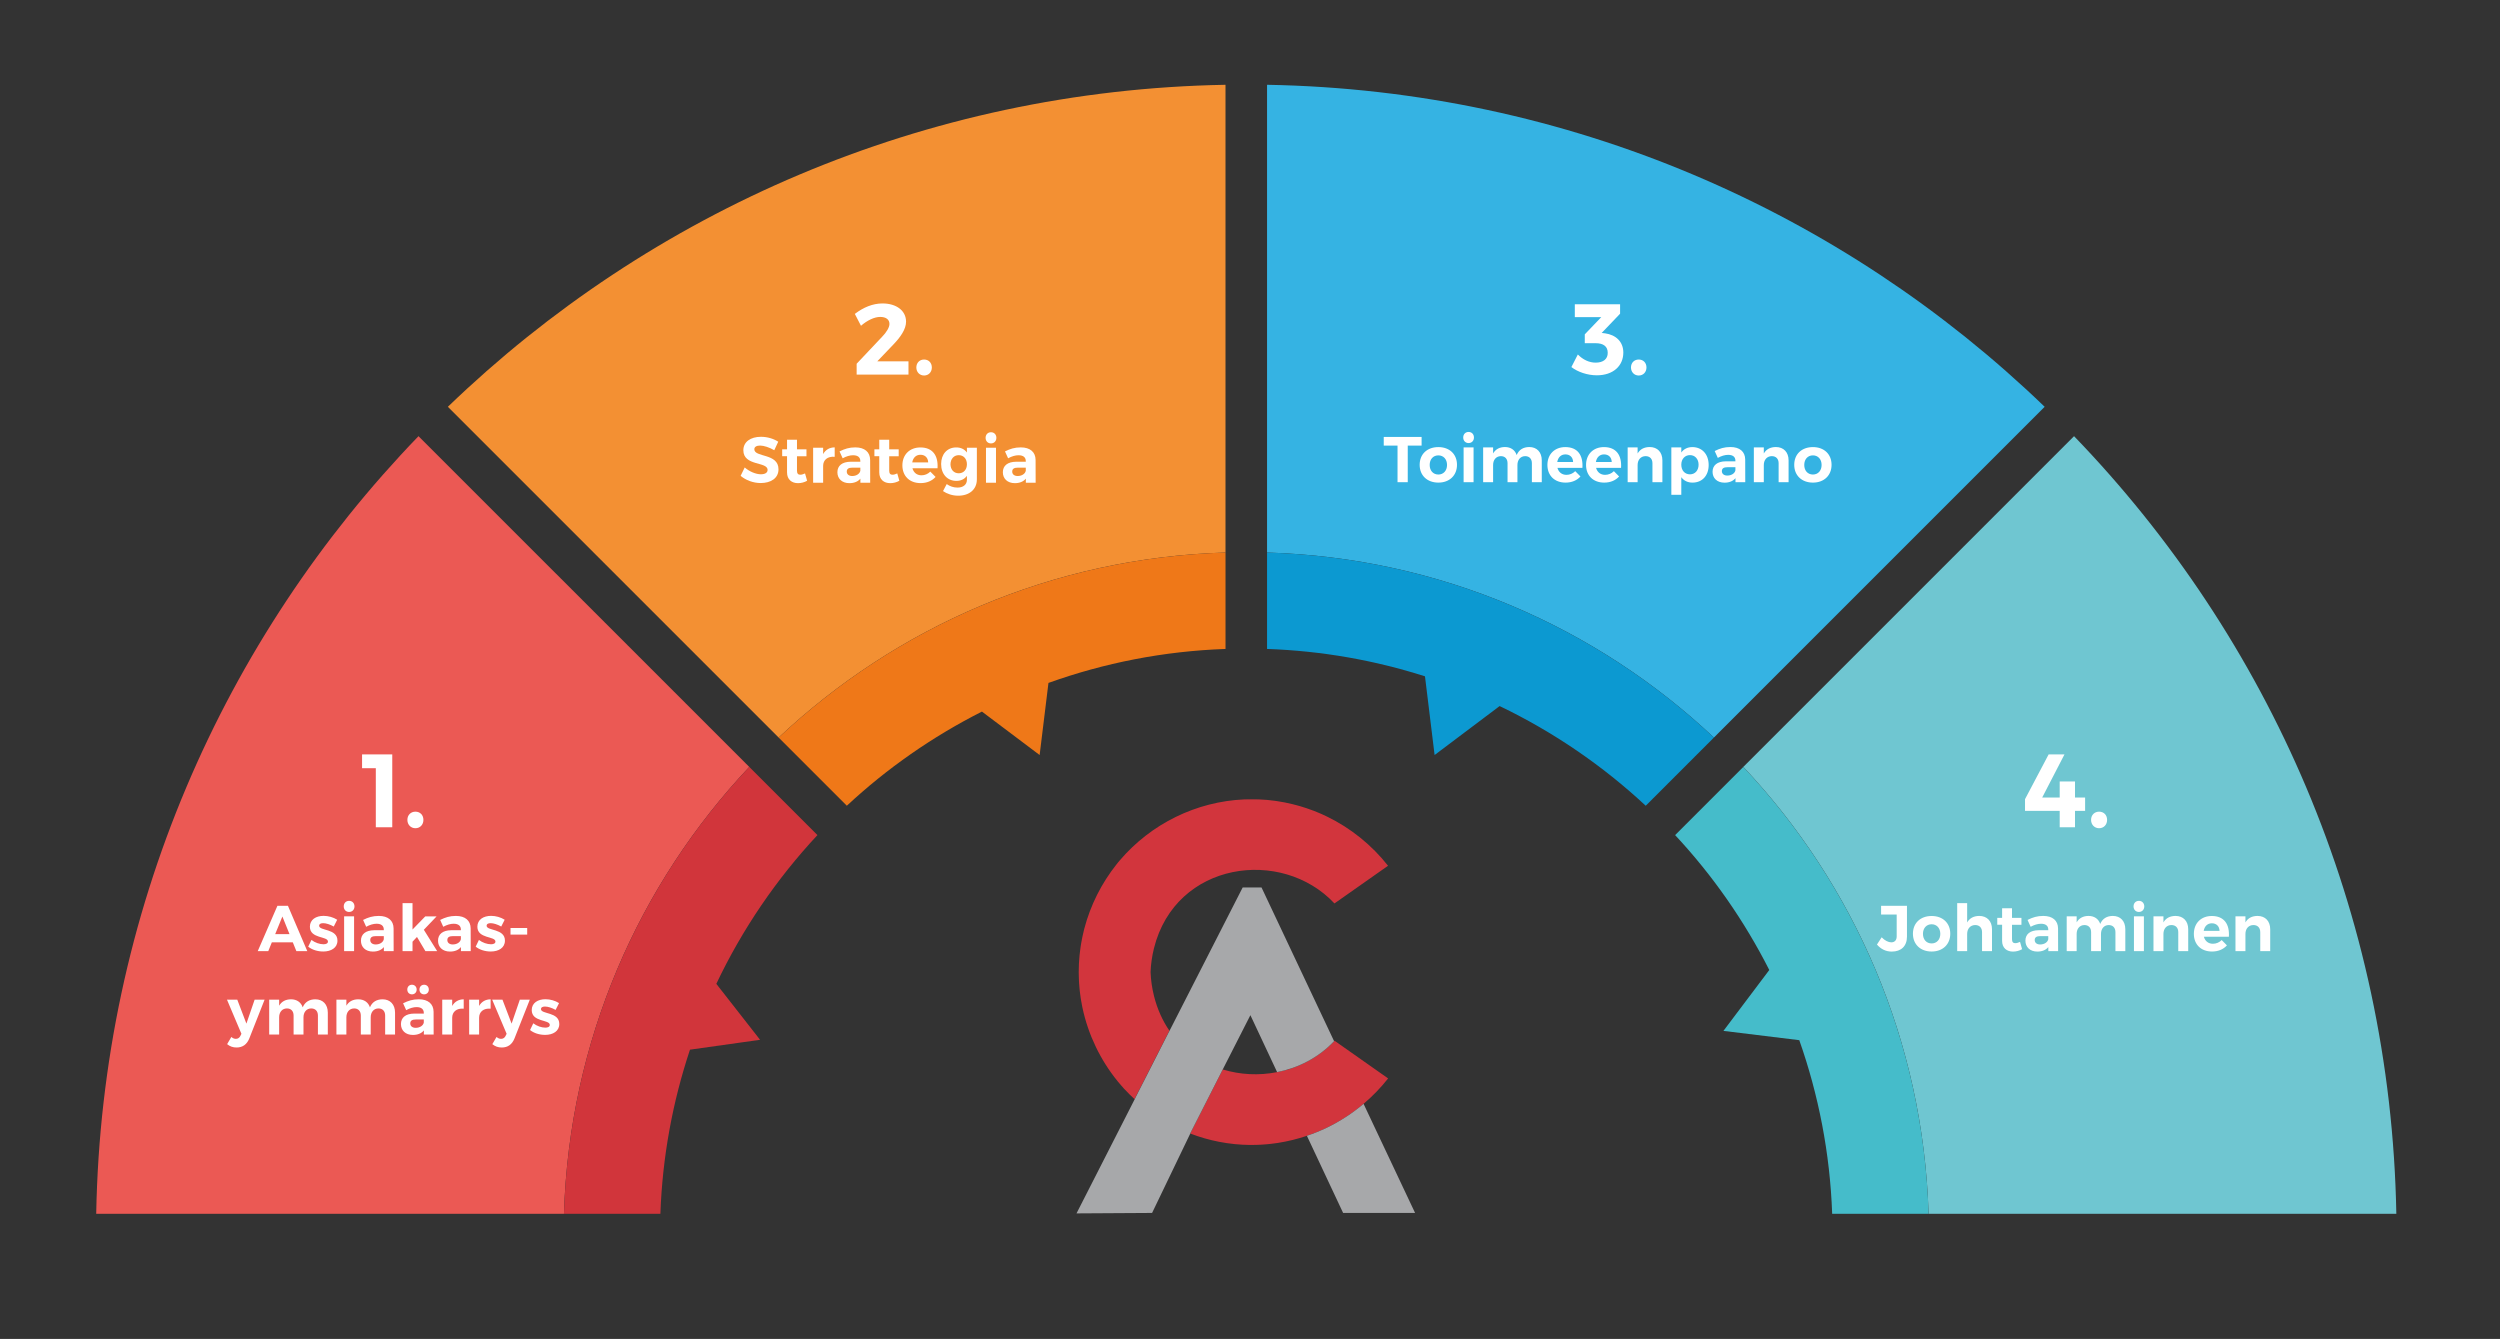 <?xml version="1.0" encoding="utf-8"?>
<!-- Generator: Adobe Illustrator 16.0.0, SVG Export Plug-In . SVG Version: 6.00 Build 0)  -->
<!DOCTYPE svg PUBLIC "-//W3C//DTD SVG 1.1//EN" "http://www.w3.org/Graphics/SVG/1.1/DTD/svg11.dtd">
<svg version="1.1" id="Layer_1" xmlns="http://www.w3.org/2000/svg" xmlns:xlink="http://www.w3.org/1999/xlink" x="0px" y="0px"
	 width="311.81px" height="167px" viewBox="0 0 311.81 167" enable-background="new 0 0 311.81 167" xml:space="preserve">
<rect x="0" y="0" width="311.81" height="167" fill="#333333" stroke="none"/>
<g>
	<path fill="none" d="M155.953,126.618l-3.446,6.767c2.175,0.668,4.518,0.777,6.767,0.337c0.003-0.001,0.009-0.003,0.013-0.004
		l-3.323-7.08L155.953,126.618z"/>
	<path fill="none" d="M165.467,140.663c-0.017,0.008-0.034,0.016-0.049,0.022C165.433,140.679,165.451,140.671,165.467,140.663
		L165.467,140.663z"/>
	<path fill="none" d="M163.002,141.662c0.833-0.28,1.641-0.604,2.416-0.976C164.635,141.058,163.828,141.383,163.002,141.662z"/>
	<path fill="none" d="M158.309,142.688c-0.172,0.018-0.344,0.032-0.515,0.046c-0.192,0.016-0.386,0.028-0.577,0.039
		c-0.12,0.005-0.242,0.012-0.362,0.015c-0.274,0.011-0.549,0.016-0.822,0.015c-0.044,0-0.089,0-0.133,0
		c-2.58-0.026-5.096-0.524-7.443-1.421l-4.765,9.905l-0.303-0.001l-9.122,0.055l7.248-14.221c0.036-0.082,0.047-0.082,0.086-0.18
		l0.057-0.111l3.97-7.8l0.245-0.473l9.117-17.862h2.268h0.085l9.049,19.165c0.02-0.02,0.038-0.037,0.058-0.057l6.682,4.702
		c-0.907,1.15-1.933,2.213-3.062,3.17l6.426,13.605h-8.976l-4.516-9.618c-1.17,0.396-2.377,0.693-3.611,0.886
		c-0.013,0.001-0.027,0.005-0.04,0.007c-0.219,0.035-0.439,0.062-0.662,0.087C158.562,142.657,158.436,142.674,158.309,142.688z"/>
	<path fill="#D2353D" d="M159.391,142.548c1.234-0.192,2.442-0.49,3.611-0.886c0.826-0.277,1.633-0.604,2.416-0.976
		c0.015-0.008,0.032-0.016,0.049-0.022c1.675-0.808,3.218-1.815,4.602-2.989c1.13-0.956,2.155-2.019,3.062-3.17l-6.682-4.7
		c-0.019,0.019-0.038,0.035-0.056,0.055l0.008,0.016c-1.946,2.048-4.46,3.331-7.109,3.854l-0.003-0.01
		c-0.005,0.002-0.01,0.003-0.014,0.004c-2.249,0.441-4.592,0.331-6.767-0.336l-0.158,0.311l-3.842,7.578l-0.052,0.106
		c2.348,0.897,4.864,1.395,7.443,1.421c0.044,0,0.089,0,0.133,0c0.273,0.001,0.547-0.004,0.822-0.015
		c0.12-0.003,0.242-0.01,0.362-0.015c0.191-0.011,0.385-0.023,0.577-0.039c0.171-0.014,0.343-0.028,0.515-0.046
		c0.127-0.014,0.254-0.031,0.383-0.046c0.22-0.026,0.44-0.053,0.659-0.087C159.363,142.553,159.378,142.551,159.391,142.548z"/>
	<path fill="#D2353D" d="M155.23,99.704h1.759C156.399,99.682,155.812,99.682,155.23,99.704z"/>
	<path fill="#D2353D" d="M139.673,107.301c-0.069,0.081-0.141,0.16-0.208,0.243c-0.072,0.086-0.14,0.176-0.209,0.264
		c-1.871,2.354-3.247,5.084-4.015,8.009c-0.005,0.019-0.01,0.037-0.014,0.055c-0.065,0.25-0.121,0.501-0.177,0.754
		c-0.024,0.109-0.05,0.219-0.072,0.328c-0.043,0.208-0.079,0.417-0.116,0.627c-0.025,0.15-0.053,0.301-0.076,0.45
		c-0.028,0.187-0.051,0.374-0.074,0.561c-0.021,0.173-0.044,0.346-0.061,0.519c-0.018,0.17-0.03,0.343-0.043,0.517
		c-0.015,0.187-0.028,0.374-0.038,0.563c-0.007,0.158-0.012,0.318-0.015,0.479c-0.005,0.2-0.011,0.399-0.011,0.599
		c0,0.148,0.005,0.298,0.008,0.447c0.004,0.211,0.01,0.423,0.021,0.631c0.007,0.137,0.017,0.272,0.027,0.409
		c0.015,0.223,0.032,0.446,0.055,0.668c0.013,0.119,0.027,0.237,0.042,0.357c0.029,0.242,0.059,0.481,0.096,0.721
		c0.014,0.091,0.031,0.182,0.046,0.273c0.045,0.269,0.092,0.538,0.147,0.804c0.007,0.04,0.019,0.081,0.026,0.121
		c0.718,3.365,2.229,6.504,4.378,9.151c0.012,0.016,0.024,0.032,0.037,0.047c0.124,0.151,0.254,0.298,0.382,0.447
		c0.124,0.142,0.244,0.286,0.371,0.424c0.022,0.024,0.044,0.047,0.066,0.069c0.403,0.436,0.824,0.851,1.259,1.252l4.228-8.302
		l0.12-0.236c-0.846-1.235-1.509-2.682-1.923-4.339c-0.255-1.023-0.39-2.017-0.424-2.974c0.034-0.955,0.17-1.945,0.423-2.967
		c2.703-10.836,15.939-12.617,22.512-5.591l6.683-4.699c-2.017-2.56-4.621-4.691-7.659-6.157c-0.181-0.087-0.361-0.172-0.546-0.255
		c-0.054-0.023-0.107-0.05-0.161-0.073c-0.16-0.069-0.322-0.135-0.485-0.202c-0.139-0.055-0.274-0.111-0.412-0.166
		c-0.104-0.039-0.206-0.075-0.31-0.112c-0.191-0.071-0.382-0.142-0.574-0.206c-0.078-0.025-0.156-0.049-0.234-0.074
		c-0.214-0.069-0.428-0.137-0.643-0.2c-0.089-0.025-0.18-0.05-0.271-0.074c-0.197-0.054-0.395-0.108-0.594-0.156
		c-0.329-0.082-0.659-0.155-0.989-0.221c-0.015-0.003-0.031-0.004-0.048-0.008c-0.332-0.065-0.662-0.12-0.994-0.169
		c-0.052-0.008-0.104-0.015-0.155-0.021c-0.309-0.043-0.618-0.081-0.924-0.109c-0.034-0.004-0.068-0.006-0.101-0.01
		c-0.347-0.03-0.692-0.051-1.036-0.065h-1.759C149.185,99.957,143.539,102.766,139.673,107.301z"/>
	<path fill="#A7A8AA" d="M165.467,140.664c-0.016,0.007-0.034,0.015-0.049,0.022c-0.777,0.372-1.585,0.695-2.416,0.976l4.516,9.618
		h8.976l-6.424-13.605C168.685,138.849,167.142,139.856,165.467,140.664L165.467,140.664L165.467,140.664z"/>
	<path fill="#A7A8AA" d="M152.348,133.695l0.159-0.311l3.447-6.767l0.01,0.021l3.323,7.079c2.644-0.522,5.154-1.805,7.095-3.85
		c0.004-0.004,0.008-0.007,0.01-0.01l-9.049-19.165h-0.085h-2.269l-9.117,17.862l-0.245,0.473l-3.97,7.8l-0.057,0.111
		c-0.039,0.098-0.05,0.098-0.086,0.18l-7.248,14.221l9.122-0.055l0.303,0.001l4.765-9.905c-0.007-0.002-0.014-0.003-0.02-0.006
		L152.348,133.695z"/>
	<path fill="#A8A8A8" d="M159.286,133.719l0.005,0.008c2.649-0.521,5.163-1.805,7.108-3.853l-0.007-0.016
		c-0.004,0.003-0.008,0.006-0.011,0.008C164.44,131.913,161.93,133.195,159.286,133.719z"/>
	<path fill="#A8A8A8" d="M152.348,133.695l0.158-0.311L152.348,133.695l-3.912,7.681c0.006,0.003,0.013,0.004,0.02,0.006
		l0.052-0.106L152.348,133.695z"/>
</g>
<g>
	<defs>
		<rect id="SVGID_1_" x="12" y="10.575" width="286.88" height="140.815"/>
	</defs>
	<clipPath id="SVGID_2_">
		<use xlink:href="#SVGID_1_"  overflow="visible"/>
	</clipPath>
	<path clip-path="url(#SVGID_2_)" fill="#F39033" d="M97.114,91.99c14.653-13.783,34.187-22.433,55.735-23.077V10.575
		c-37.653,0.668-71.763,15.835-96.988,40.162L97.114,91.99z"/>
</g>
<path fill="#EF7818" d="M97.115,91.99l8.504,8.504c5.01-4.665,10.683-8.62,16.851-11.742l7.197,5.418l1.1-8.994
	c6.938-2.486,14.355-3.967,22.084-4.236V68.913C131.302,69.558,111.768,78.208,97.115,91.99z"/>
<g>
	<defs>
		<rect id="SVGID_3_" x="12" y="10.575" width="286.88" height="140.815"/>
	</defs>
	<clipPath id="SVGID_4_">
		<use xlink:href="#SVGID_3_"  overflow="visible"/>
	</clipPath>
	<path clip-path="url(#SVGID_4_)" fill="#FFFFFF" d="M115.256,44.841c-0.552,0-0.966,0.401-0.966,0.991
		c0,0.577,0.414,1.003,0.966,1.003c0.564,0,0.966-0.426,0.966-1.003C116.222,45.242,115.82,44.841,115.256,44.841 M110.071,37.847
		c-1.218,0-2.386,0.489-3.453,1.305l0.766,1.481c0.779-0.678,1.67-1.105,2.398-1.105s1.155,0.326,1.155,0.879
		c0,0.427-0.376,1.042-0.916,1.595l-3.177,3.366v1.354h6.465v-1.655h-3.891l1.946-2.035c0.953-0.98,1.643-1.972,1.643-2.914
		C113.007,38.738,111.79,37.847,110.071,37.847"/>
</g>
<g>
	<path fill="#FFFFFF" d="M97.065,55.093l-0.495,1.062c-0.6-0.356-1.312-0.583-1.766-0.583c-0.429,0-0.721,0.154-0.721,0.462
		c0,1.045,3.022,0.462,3.014,2.504c0,1.11-0.964,1.709-2.22,1.709c-0.932,0-1.863-0.356-2.503-0.899l0.51-1.045
		c0.583,0.519,1.41,0.851,2.01,0.851c0.526,0,0.842-0.194,0.842-0.543c0-1.069-3.022-0.446-3.022-2.455
		c0-1.029,0.883-1.677,2.196-1.677C95.704,54.477,96.498,54.72,97.065,55.093z"/>
	<path fill="#FFFFFF" d="M100.667,59.962c-0.324,0.187-0.729,0.3-1.134,0.3c-0.778,0-1.37-0.445-1.37-1.345V56.9h-0.607v-0.859
		h0.607v-1.199h1.24v1.199h1.183v0.867h-1.183v1.799c0,0.365,0.154,0.511,0.421,0.502c0.162,0,0.356-0.057,0.583-0.162
		L100.667,59.962z"/>
</g>
<g>
	<path fill="#FFFFFF" d="M102.665,56.632c0.3-0.535,0.794-0.826,1.442-0.834v1.175c-0.891-0.081-1.442,0.397-1.442,1.134v2.099
		h-1.248v-4.359h1.248V56.632z"/>
	<path fill="#FFFFFF" d="M107.312,59.695c-0.292,0.364-0.762,0.567-1.369,0.567c-0.932,0-1.499-0.567-1.499-1.361
		c0-0.818,0.591-1.304,1.661-1.312h1.199v-0.081c0-0.462-0.308-0.729-0.908-0.729c-0.389,0-0.843,0.129-1.296,0.381l-0.389-0.859
		c0.648-0.324,1.207-0.502,1.969-0.502c1.167,0,1.839,0.583,1.847,1.564l0.008,2.844h-1.224V59.695z M107.305,58.715v-0.389h-0.98
		c-0.478,0-0.713,0.146-0.713,0.494c0,0.333,0.259,0.551,0.68,0.551C106.818,59.371,107.231,59.087,107.305,58.715z"/>
</g>
<g>
	<path fill="#FFFFFF" d="M112.17,59.962c-0.324,0.187-0.729,0.3-1.134,0.3c-0.778,0-1.37-0.445-1.37-1.345V56.9h-0.607v-0.859h0.607
		v-1.199h1.24v1.199h1.183v0.867h-1.183v1.799c0,0.365,0.154,0.511,0.421,0.502c0.162,0,0.356-0.057,0.583-0.162L112.17,59.962z"/>
	<path fill="#FFFFFF" d="M116.932,58.407h-3.127c0.146,0.551,0.567,0.875,1.126,0.875c0.413,0,0.802-0.162,1.102-0.462l0.656,0.665
		c-0.438,0.486-1.078,0.77-1.864,0.77c-1.394,0-2.276-0.892-2.276-2.212c0-1.345,0.916-2.236,2.244-2.236
		C116.324,55.806,117.037,56.819,116.932,58.407z M115.765,57.669c-0.016-0.575-0.389-0.948-0.964-0.948
		c-0.551,0-0.924,0.373-1.021,0.948H115.765z"/>
	<path fill="#FFFFFF" d="M121.837,59.8c0,1.24-0.932,2.026-2.325,2.026c-0.737,0-1.394-0.235-1.896-0.575l0.462-0.875
		c0.397,0.284,0.859,0.438,1.353,0.438c0.713,0,1.167-0.381,1.167-0.973v-0.494c-0.292,0.405-0.737,0.632-1.312,0.632
		c-1.126,0-1.904-0.842-1.904-2.106c0-1.231,0.761-2.066,1.872-2.066c0.591-0.008,1.045,0.227,1.345,0.632v-0.591h1.24V59.8z
		 M120.598,57.904c0-0.672-0.413-1.134-1.021-1.134c-0.608,0-1.021,0.47-1.029,1.134c0.008,0.665,0.413,1.126,1.029,1.126
		C120.185,59.031,120.598,58.569,120.598,57.904z"/>
	<path fill="#FFFFFF" d="M124.272,54.607c0,0.405-0.275,0.697-0.672,0.697s-0.673-0.292-0.673-0.697
		c0-0.405,0.276-0.697,0.673-0.697S124.272,54.202,124.272,54.607z M122.976,60.206v-4.359h1.248v4.359H122.976z"/>
	<path fill="#FFFFFF" d="M127.948,59.695c-0.292,0.364-0.762,0.567-1.369,0.567c-0.932,0-1.499-0.567-1.499-1.361
		c0-0.818,0.591-1.304,1.661-1.312h1.199v-0.081c0-0.462-0.308-0.729-0.908-0.729c-0.389,0-0.843,0.129-1.296,0.381l-0.389-0.859
		c0.648-0.324,1.207-0.502,1.969-0.502c1.167,0,1.839,0.583,1.847,1.564l0.008,2.844h-1.224V59.695z M127.94,58.715v-0.389h-0.98
		c-0.478,0-0.713,0.146-0.713,0.494c0,0.333,0.259,0.551,0.68,0.551C127.454,59.371,127.867,59.087,127.94,58.715z"/>
</g>
<g>
	<defs>
		<rect id="SVGID_5_" x="12" y="10.575" width="286.88" height="140.815"/>
	</defs>
	<clipPath id="SVGID_6_">
		<use xlink:href="#SVGID_5_"  overflow="visible"/>
	</clipPath>
	<path clip-path="url(#SVGID_6_)" fill="#EB5954" d="M12,151.389h58.338c0.654-21.551,9.316-41.086,23.112-55.736L52.197,54.401
		C27.857,79.621,12.677,113.732,12,151.389"/>
	<path clip-path="url(#SVGID_6_)" fill="#35B3E3" d="M158.031,68.913c21.549,0.644,41.081,9.294,55.734,23.079l41.253-41.255
		c-25.224-24.327-59.335-39.494-96.987-40.162V68.913z"/>
	<path clip-path="url(#SVGID_6_)" fill="#6FC6D1" d="M217.432,95.652c13.796,14.65,22.457,34.186,23.11,55.738h58.338
		c-0.678-37.658-15.856-71.769-40.197-96.99L217.432,95.652z"/>
</g>
<path fill="#45BCCA" d="M240.543,151.391c-0.655-21.553-9.315-41.088-23.111-55.738l-8.504,8.504
	c4.664,5.002,8.619,10.666,11.744,16.824l-5.719,7.596l9.461,1.157c2.399,6.814,3.833,14.085,4.102,21.655L240.543,151.391z"/>
<path fill="#0C99D1" d="M158.031,68.913v12.026c6.848,0.239,13.455,1.419,19.698,3.415l1.2,9.815l8.111-6.106
	c6.702,3.218,12.841,7.421,18.221,12.433l8.504-8.504C199.112,78.207,179.58,69.557,158.031,68.913z"/>
<path fill="#D1353B" d="M101.954,104.156l-8.503-8.504c-13.796,14.65-22.459,34.186-23.112,55.736h12.028
	c0.251-7.132,1.537-13.998,3.69-20.469l8.742-1.232l-5.457-6.978C92.584,115.876,96.854,109.625,101.954,104.156z"/>
<g>
	<defs>
		<rect id="SVGID_7_" x="12" y="10.575" width="286.88" height="140.815"/>
	</defs>
	<clipPath id="SVGID_8_">
		<use xlink:href="#SVGID_7_"  overflow="visible"/>
	</clipPath>
	<path clip-path="url(#SVGID_8_)" fill="#FFFFFF" d="M68.031,124.627c-0.945,0-1.711,0.461-1.711,1.357
		c0,1.525,2.252,1.154,2.252,1.848c0,0.234-0.234,0.34-0.549,0.34c-0.477,0-1.058-0.193-1.509-0.541l-0.404,0.84
		c0.492,0.395,1.178,0.604,1.88,0.604c0.985,0,1.767-0.467,1.767-1.354c0.009-1.535-2.284-1.203-2.284-1.857
		c0-0.227,0.21-0.324,0.501-0.324c0.364,0,0.848,0.154,1.324,0.42l0.427-0.848C69.241,124.807,68.628,124.627,68.031,124.627
		 M66.077,124.686h-1.243l-1.025,2.984l-1.138-2.984h-1.283l1.8,4.254l-0.121,0.242c-0.121,0.258-0.315,0.387-0.573,0.387
		c-0.202,0-0.371-0.072-0.565-0.234l-0.525,0.896c0.355,0.289,0.719,0.418,1.179,0.418c0.75,0,1.283-0.371,1.589-1.137
		L66.077,124.686z M59.757,124.686h-1.242v4.342h1.242v-2.092c0-0.734,0.549-1.211,1.437-1.129v-1.17
		c-0.646,0.008-1.138,0.299-1.437,0.83V124.686z M56.399,124.686h-1.242v4.342h1.242v-2.092c0-0.734,0.549-1.211,1.437-1.129v-1.17
		c-0.646,0.008-1.138,0.299-1.437,0.83V124.686z M51.848,128.195c-0.42,0-0.679-0.217-0.679-0.549c0-0.348,0.234-0.492,0.711-0.492
		h0.978v0.387C52.785,127.912,52.373,128.195,51.848,128.195 M52.866,129.027h1.22l-0.008-2.834
		c-0.008-0.977-0.679-1.557-1.842-1.557c-0.76,0-1.317,0.178-1.962,0.5l0.387,0.855c0.451-0.25,0.904-0.381,1.292-0.381
		c0.598,0,0.905,0.268,0.905,0.729v0.08h-1.196c-1.066,0.008-1.654,0.492-1.654,1.309c0,0.791,0.564,1.354,1.492,1.354
		c0.606,0,1.075-0.201,1.366-0.562V129.027z M52.897,124.021c0.338,0,0.588-0.25,0.588-0.596c0-0.355-0.25-0.605-0.588-0.605
		c-0.339,0-0.581,0.25-0.581,0.605C52.316,123.771,52.558,124.021,52.897,124.021 M51.379,124.021c0.339,0,0.589-0.25,0.589-0.596
		c0-0.355-0.25-0.605-0.589-0.605c-0.338,0-0.58,0.25-0.58,0.605C50.799,123.771,51.041,124.021,51.379,124.021 M47.707,124.637
		c-0.735,0.008-1.284,0.33-1.567,1c-0.209-0.629-0.733-1-1.468-1c-0.654,0.008-1.163,0.266-1.47,0.799v-0.75H41.96v4.342h1.242
		v-2.148c0-0.629,0.364-1.098,0.969-1.105c0.509,0,0.832,0.332,0.832,0.889v2.365h1.234v-2.148c0-0.629,0.364-1.098,0.961-1.105
		c0.517,0,0.84,0.332,0.84,0.889v2.365h1.234v-2.73C49.272,125.281,48.667,124.637,47.707,124.637 M39.321,124.637
		c-0.735,0.008-1.284,0.33-1.567,1c-0.21-0.629-0.734-1-1.468-1c-0.654,0.008-1.163,0.266-1.47,0.799v-0.75h-1.242v4.342h1.242
		v-2.148c0-0.629,0.363-1.098,0.969-1.105c0.509,0,0.832,0.332,0.832,0.889v2.365h1.234v-2.148c0-0.629,0.363-1.098,0.961-1.105
		c0.517,0,0.84,0.332,0.84,0.889v2.365h1.234v-2.73C40.886,125.281,40.281,124.637,39.321,124.637 M33,124.686h-1.243l-1.025,2.984
		l-1.137-2.984h-1.284l1.8,4.254l-0.121,0.242c-0.121,0.258-0.315,0.387-0.573,0.387c-0.202,0-0.371-0.072-0.565-0.234l-0.524,0.896
		c0.355,0.289,0.718,0.418,1.178,0.418c0.75,0,1.283-0.371,1.59-1.137L33,124.686z"/>
	<path clip-path="url(#SVGID_8_)" fill="#FFFFFF" d="M65.754,115.748h-2.081v0.822h2.081V115.748z M61.25,114.23
		c-0.944,0-1.71,0.459-1.71,1.355c0,1.525,2.252,1.154,2.252,1.848c0,0.234-0.235,0.34-0.55,0.34c-0.476,0-1.057-0.193-1.509-0.541
		l-0.403,0.84c0.492,0.395,1.177,0.604,1.88,0.604c0.985,0,1.767-0.467,1.767-1.354c0.008-1.535-2.284-1.203-2.284-1.857
		c0-0.227,0.21-0.324,0.501-0.324c0.363,0,0.848,0.154,1.323,0.42l0.428-0.848C62.461,114.408,61.849,114.23,61.25,114.23
		 M56.472,117.797c-0.42,0-0.679-0.217-0.679-0.549c0-0.346,0.235-0.492,0.711-0.492h0.978v0.387
		C57.409,117.516,56.998,117.797,56.472,117.797 M57.49,118.629h1.221l-0.009-2.834c-0.008-0.977-0.678-1.557-1.842-1.557
		c-0.76,0-1.317,0.178-1.962,0.5l0.387,0.855c0.452-0.25,0.904-0.381,1.292-0.381c0.598,0,0.905,0.268,0.905,0.729v0.08h-1.196
		c-1.065,0.01-1.654,0.492-1.654,1.309c0,0.791,0.565,1.354,1.493,1.354c0.606,0,1.074-0.199,1.365-0.562V118.629z M52.008,116.861
		l1.049,1.768h1.469l-1.663-2.664l1.591-1.67h-1.413l-1.59,1.637v-3.291h-1.242v5.988h1.242v-1.178L52.008,116.861z M46.859,117.797
		c-0.42,0-0.679-0.217-0.679-0.549c0-0.346,0.234-0.492,0.711-0.492h0.978v0.387C47.796,117.516,47.384,117.797,46.859,117.797
		 M47.877,118.629h1.22l-0.008-2.834c-0.008-0.977-0.679-1.557-1.842-1.557c-0.76,0-1.317,0.178-1.962,0.5l0.387,0.855
		c0.452-0.25,0.904-0.381,1.292-0.381c0.598,0,0.905,0.268,0.905,0.729v0.08h-1.196c-1.065,0.01-1.654,0.492-1.654,1.309
		c0,0.791,0.564,1.354,1.492,1.354c0.606,0,1.075-0.199,1.366-0.562V118.629z M44.163,114.287H42.92v4.342h1.242V114.287z
		 M43.542,112.357c-0.395,0-0.669,0.289-0.669,0.693s0.274,0.693,0.669,0.693c0.396,0,0.67-0.289,0.67-0.693
		S43.938,112.357,43.542,112.357 M40.361,114.23c-0.944,0-1.71,0.459-1.71,1.355c0,1.525,2.252,1.154,2.252,1.848
		c0,0.234-0.235,0.34-0.55,0.34c-0.477,0-1.057-0.193-1.509-0.541l-0.403,0.84c0.492,0.395,1.177,0.604,1.88,0.604
		c0.985,0,1.767-0.467,1.767-1.354c0.008-1.535-2.284-1.203-2.284-1.857c0-0.227,0.21-0.324,0.501-0.324
		c0.363,0,0.848,0.154,1.323,0.42l0.428-0.848C41.572,114.408,40.959,114.23,40.361,114.23 M36.107,116.506h-1.783l0.896-2.195
		L36.107,116.506z M36.52,117.531l0.444,1.098h1.364l-2.413-5.65h-1.316l-2.453,5.65h1.315l0.444-1.098H36.52z"/>
	<path clip-path="url(#SVGID_8_)" fill="#FFFFFF" d="M51.811,101.234c-0.572,0-1,0.416-1,1.027c0,0.596,0.428,1.039,1,1.039
		c0.584,0,0.999-0.443,0.999-1.039C52.81,101.65,52.395,101.234,51.811,101.234 M48.925,103.184v-9.096h-3.767v1.727h1.715v7.369
		H48.925z"/>
	<path clip-path="url(#SVGID_8_)" fill="#FFFFFF" d="M261.807,101.234c-0.571,0-1,0.416-1,1.027c0,0.598,0.429,1.039,1,1.039
		c0.584,0,0.999-0.441,0.999-1.039C262.806,101.65,262.391,101.234,261.807,101.234 M254.712,99.469l2.78-5.381h-1.975l-2.949,5.588
		v1.455h4.326v2.053h1.909v-2.053h1.261v-1.662h-1.261v-2.002h-1.909v2.002H254.712z"/>
	<path clip-path="url(#SVGID_8_)" fill="#FFFFFF" d="M204.388,44.841c-0.552,0-0.966,0.401-0.966,0.991
		c0,0.577,0.414,1.004,0.966,1.004c0.564,0,0.966-0.427,0.966-1.004C205.354,45.242,204.952,44.841,204.388,44.841 M199.768,41.526
		l2.296-2.399v-1.179h-5.647v1.605h3.302l-2.059,2.149v1.103h1.343c0.979,0,1.519,0.402,1.519,1.194
		c0.014,0.766-0.54,1.231-1.506,1.231c-0.791,0-1.57-0.352-2.223-1.018l-0.803,1.57c0.791,0.615,2.009,1.028,3.176,1.028
		c2.021,0,3.301-1.166,3.301-2.836c0-1.369-0.941-2.21-2.271-2.398L199.768,41.526z"/>
	<path clip-path="url(#SVGID_8_)" fill="#FFFFFF" d="M226.116,56.795c0.638,0,1.082,0.484,1.082,1.195
		c0,0.711-0.444,1.195-1.082,1.195c-0.646,0-1.082-0.484-1.082-1.195C225.034,57.279,225.47,56.795,226.116,56.795 M226.116,55.763
		c-1.397,0-2.332,0.879-2.332,2.211c0,1.324,0.935,2.219,2.332,2.219c1.388,0,2.324-0.895,2.324-2.219
		C228.44,56.642,227.504,55.763,226.116,55.763 M221.491,55.755c-0.678,0.008-1.195,0.266-1.502,0.806v-0.758h-1.242v4.342h1.242
		v-2.139c0-0.638,0.372-1.106,0.993-1.114c0.533,0,0.855,0.339,0.855,0.888v2.365h1.243v-2.729
		C223.081,56.4,222.46,55.755,221.491,55.755 M215.438,59.314c-0.42,0-0.679-0.218-0.679-0.549c0-0.348,0.234-0.493,0.711-0.493
		h0.978v0.388C216.375,59.031,215.963,59.314,215.438,59.314 M216.456,60.145h1.22l-0.008-2.833
		c-0.008-0.977-0.679-1.557-1.843-1.557c-0.759,0-1.316,0.177-1.961,0.5l0.387,0.855c0.451-0.25,0.904-0.38,1.292-0.38
		c0.598,0,0.904,0.267,0.904,0.728v0.08h-1.195c-1.065,0.008-1.654,0.492-1.654,1.308c0,0.791,0.564,1.355,1.492,1.355
		c0.606,0,1.075-0.202,1.366-0.564V60.145z M210.78,59.161c-0.638,0-1.082-0.485-1.082-1.203c0-0.703,0.444-1.195,1.082-1.195
		s1.074,0.5,1.074,1.195C211.854,58.668,211.418,59.161,210.78,59.161 M211.071,55.763c-0.59,0-1.066,0.242-1.373,0.677v-0.637
		h-1.242v5.907h1.242v-2.194c0.315,0.435,0.791,0.677,1.396,0.677c1.22,0,2.018-0.879,2.018-2.195
		C213.112,56.658,212.29,55.763,211.071,55.763 M205.752,55.755c-0.679,0.008-1.195,0.266-1.502,0.806v-0.758h-1.242v4.342h1.242
		v-2.139c0-0.638,0.371-1.106,0.993-1.114c0.533,0,0.856,0.339,0.856,0.888v2.365h1.241v-2.729
		C207.341,56.4,206.72,55.755,205.752,55.755 M199.045,57.619c0.097-0.574,0.469-0.945,1.018-0.945c0.572,0,0.943,0.371,0.96,0.945
		H199.045z M200.053,55.763c-1.322,0-2.234,0.887-2.234,2.227c0,1.316,0.879,2.203,2.268,2.203c0.783,0,1.42-0.282,1.855-0.766
		l-0.653-0.662c-0.298,0.299-0.686,0.46-1.097,0.46c-0.558,0-0.978-0.323-1.122-0.872h3.114
		C202.288,56.771,201.579,55.763,200.053,55.763 M194.227,57.619c0.097-0.574,0.468-0.945,1.017-0.945
		c0.573,0,0.944,0.371,0.96,0.945H194.227z M195.235,55.763c-1.324,0-2.236,0.887-2.236,2.227c0,1.316,0.88,2.203,2.269,2.203
		c0.782,0,1.42-0.282,1.855-0.766l-0.653-0.662c-0.299,0.299-0.686,0.46-1.098,0.46c-0.557,0-0.977-0.323-1.122-0.872h3.115
		C197.47,56.771,196.76,55.763,195.235,55.763 M190.731,55.755c-0.735,0.008-1.284,0.33-1.567,1c-0.21-0.629-0.733-1-1.468-1
		c-0.654,0.008-1.163,0.266-1.47,0.798v-0.75h-1.242v4.342h1.242v-2.148c0-0.629,0.362-1.097,0.969-1.105
		c0.509,0,0.832,0.331,0.832,0.888v2.365h1.233v-2.148c0-0.629,0.363-1.097,0.962-1.105c0.517,0,0.84,0.331,0.84,0.888v2.365h1.233
		v-2.729C192.296,56.4,191.691,55.755,190.731,55.755 M183.789,55.803h-1.242v4.342h1.242V55.803z M183.167,53.874
		c-0.395,0-0.669,0.29-0.669,0.694c0,0.403,0.274,0.693,0.669,0.693c0.396,0,0.67-0.29,0.67-0.693
		C183.837,54.164,183.563,53.874,183.167,53.874 M179.398,56.795c0.638,0,1.082,0.484,1.082,1.195c0,0.711-0.444,1.195-1.082,1.195
		c-0.646,0-1.082-0.484-1.082-1.195C178.316,57.279,178.752,56.795,179.398,56.795 M179.398,55.763
		c-1.397,0-2.332,0.879-2.332,2.211c0,1.324,0.935,2.219,2.332,2.219c1.389,0,2.324-0.895,2.324-2.219
		C181.723,56.642,180.787,55.763,179.398,55.763 M177.308,55.576v-1.081h-4.722v1.081h1.72v4.569h1.274v-4.569H177.308z"/>
	<path clip-path="url(#SVGID_8_)" fill="#FFFFFF" d="M281.562,114.238c-0.679,0.008-1.195,0.266-1.502,0.807v-0.758h-1.242v4.342
		h1.242v-2.141c0-0.637,0.371-1.105,0.993-1.113c0.532,0,0.855,0.34,0.855,0.889v2.365h1.242V115.9
		C283.15,114.883,282.529,114.238,281.562,114.238 M274.854,116.104c0.097-0.574,0.468-0.947,1.017-0.947
		c0.573,0,0.944,0.373,0.96,0.947H274.854z M275.863,114.246c-1.324,0-2.236,0.887-2.236,2.229c0,1.316,0.88,2.203,2.269,2.203
		c0.783,0,1.42-0.283,1.855-0.768l-0.653-0.662c-0.299,0.299-0.686,0.461-1.098,0.461c-0.557,0-0.977-0.322-1.122-0.873h3.115
		C278.099,115.254,277.389,114.246,275.863,114.246 M271.334,114.238c-0.678,0.008-1.194,0.266-1.502,0.807v-0.758h-1.242v4.342
		h1.242v-2.141c0-0.637,0.372-1.105,0.994-1.113c0.533,0,0.856,0.34,0.856,0.889v2.365h1.241V115.9
		C272.924,114.883,272.304,114.238,271.334,114.238 M267.396,114.287h-1.242v4.342h1.242V114.287z M266.774,112.357
		c-0.396,0-0.67,0.291-0.67,0.693s0.274,0.693,0.67,0.693c0.395,0,0.669-0.291,0.669-0.693S267.169,112.357,266.774,112.357
		 M263.514,114.238c-0.735,0.008-1.284,0.33-1.566,1c-0.21-0.629-0.734-1-1.469-1c-0.654,0.008-1.163,0.266-1.471,0.799v-0.75
		h-1.241v4.342h1.241v-2.148c0-0.629,0.364-1.098,0.971-1.105c0.508,0,0.831,0.33,0.831,0.889v2.365h1.233v-2.148
		c0-0.629,0.364-1.098,0.961-1.105c0.518,0,0.841,0.33,0.841,0.889v2.365h1.233V115.9
		C265.078,114.883,264.474,114.238,263.514,114.238 M254.457,117.799c-0.42,0-0.679-0.219-0.679-0.551
		c0-0.348,0.234-0.492,0.711-0.492h0.979v0.387C255.395,117.516,254.982,117.799,254.457,117.799 M255.476,118.629h1.22
		l-0.008-2.832c-0.008-0.979-0.68-1.559-1.842-1.559c-0.761,0-1.317,0.178-1.963,0.5l0.388,0.855
		c0.452-0.25,0.903-0.379,1.292-0.379c0.598,0,0.905,0.266,0.905,0.727v0.08h-1.196c-1.066,0.008-1.654,0.492-1.654,1.307
		c0,0.791,0.564,1.357,1.492,1.357c0.605,0,1.075-0.203,1.366-0.566V118.629z M251.946,117.475c-0.226,0.105-0.42,0.162-0.581,0.162
		c-0.267,0.008-0.42-0.137-0.42-0.5v-1.793h1.178v-0.863h-1.178v-1.195h-1.234v1.195h-0.604v0.855h0.604v2.01
		c0,0.895,0.59,1.34,1.363,1.34c0.404,0,0.807-0.113,1.13-0.299L251.946,117.475z M246.854,114.238
		c-0.679,0.008-1.196,0.273-1.503,0.814v-2.412h-1.242v5.988h1.242v-2.141c0-0.637,0.38-1.105,1.002-1.113
		c0.533,0,0.855,0.34,0.855,0.889v2.365h1.242V115.9C248.451,114.883,247.83,114.238,246.854,114.238 M240.921,115.277
		c0.639,0,1.082,0.486,1.082,1.197c0,0.709-0.443,1.195-1.082,1.195c-0.646,0-1.082-0.486-1.082-1.195
		C239.839,115.764,240.275,115.277,240.921,115.277 M240.921,114.246c-1.396,0-2.333,0.879-2.333,2.211
		c0,1.324,0.937,2.221,2.333,2.221c1.389,0,2.324-0.896,2.324-2.221C243.245,115.125,242.31,114.246,240.921,114.246
		 M237.846,112.979h-3.229v1.082h1.946v2.729c0,0.484-0.259,0.742-0.678,0.742c-0.348,0-0.8-0.211-1.195-0.629l-0.589,0.904
		c0.476,0.555,1.089,0.879,1.848,0.879c1.17,0,1.896-0.678,1.896-1.865V112.979z"/>
</g>
</svg>
